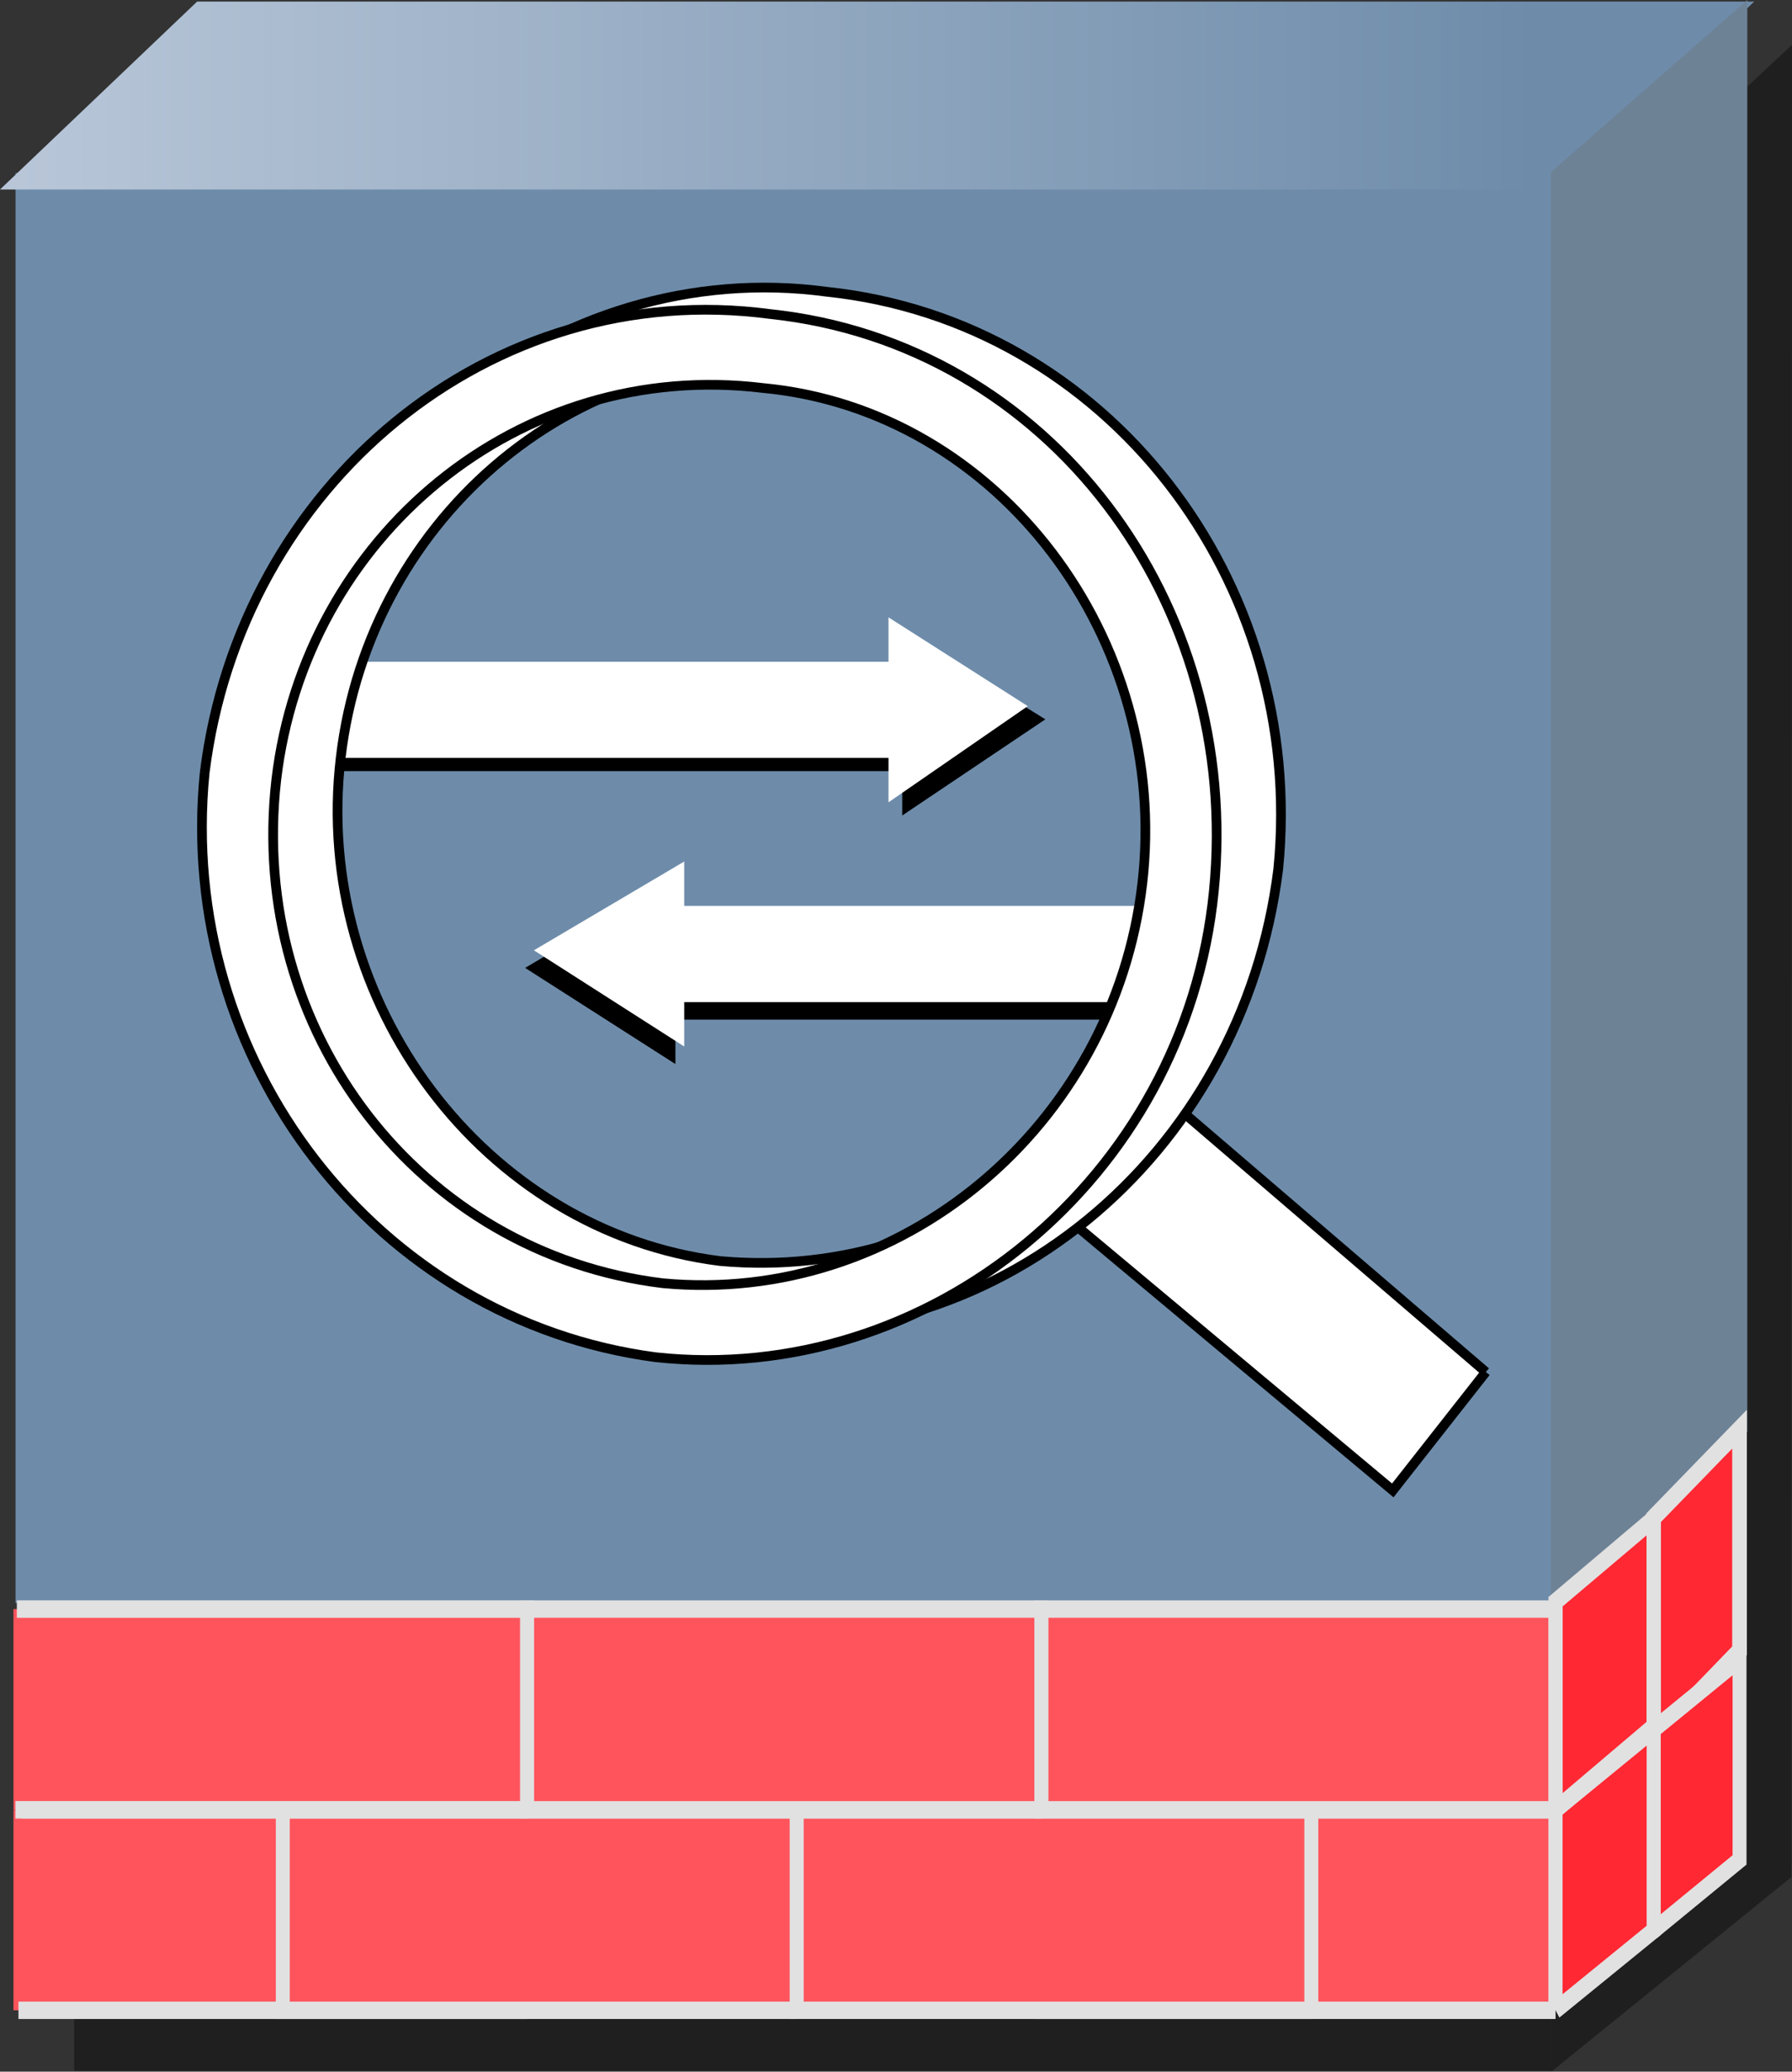 <?xml version="1.0" encoding="UTF-8" standalone="no"?>
<!-- Created with Inkscape (http://www.inkscape.org/) -->

<svg
   xmlns:dc="http://purl.org/dc/elements/1.1/"
   xmlns:cc="http://creativecommons.org/ns#"
   xmlns:rdf="http://www.w3.org/1999/02/22-rdf-syntax-ns#"
   xmlns:svg="http://www.w3.org/2000/svg"
   xmlns="http://www.w3.org/2000/svg"
   xmlns:xlink="http://www.w3.org/1999/xlink"
   xmlns:sodipodi="http://sodipodi.sourceforge.net/DTD/sodipodi-0.dtd"
   xmlns:inkscape="http://www.inkscape.org/namespaces/inkscape"
   id="svg1998"
   sodipodi:version="0.32"
   inkscape:version="0.48.2 r9819"
   width="51.604"
   height="59.644"
   version="1.0"
   sodipodi:docname="asa.svg"
   inkscape:output_extension="org.inkscape.output.svg.inkscape">
  <rect width="100%" height="100%" fill="#333333" stroke="none"/>
  <title
     id="title3303">ASA</title>
  <defs
     id="defs2001">
    <inkscape:perspective
       sodipodi:type="inkscape:persp3d"
       inkscape:vp_x="0 : 23.815346 : 1"
       inkscape:vp_y="0 : 1000 : 0"
       inkscape:vp_z="51.358818 : 23.815346 : 1"
       inkscape:persp3d-origin="25.679409 : 15.876897 : 1"
       id="perspective43" />
    <linearGradient
       inkscape:collect="always"
       id="linearGradient10123">
      <stop
         style="stop-color:#e4405c;stop-opacity:1;"
         offset="0"
         id="stop10125" />
      <stop
         style="stop-color:#e4405c;stop-opacity:0;"
         offset="1"
         id="stop10127" />
    </linearGradient>
    <linearGradient
       id="linearGradient8331">
      <stop
         style="stop-color:#6e8caa;stop-opacity:1;"
         offset="0"
         id="stop8333" />
      <stop
         style="stop-color:#dde3ef;stop-opacity:1;"
         offset="1"
         id="stop8335" />
    </linearGradient>
    <linearGradient
       inkscape:collect="always"
       id="linearGradient6603">
      <stop
         style="stop-color:#506eaa;stop-opacity:1;"
         offset="0"
         id="stop6605" />
      <stop
         style="stop-color:#506eaa;stop-opacity:0;"
         offset="1"
         id="stop6607" />
    </linearGradient>
    <linearGradient
       inkscape:collect="always"
       id="linearGradient6587">
      <stop
         style="stop-color:#506eaa;stop-opacity:1;"
         offset="0"
         id="stop6589" />
      <stop
         style="stop-color:#506eaa;stop-opacity:0;"
         offset="1"
         id="stop6591" />
    </linearGradient>
    <marker
       inkscape:stockid="Arrow2Lstart"
       orient="auto"
       refY="0"
       refX="0"
       id="Arrow2Lstart"
       style="overflow:visible">
      <path
         id="path11918"
         style="font-size:12px;fill-rule:evenodd;stroke-width:0.625;stroke-linejoin:round"
         d="M 8.719,4.034 -2.207,0.016 8.719,-4.002 c -1.745,2.372 -1.735,5.617 -6e-7,8.035 z"
         transform="matrix(1.1,0,0,1.1,1.1,0)"
         inkscape:connector-curvature="0" />
    </marker>
    <marker
       inkscape:stockid="Arrow1Send"
       orient="auto"
       refY="0"
       refX="0"
       id="Arrow1Send"
       style="overflow:visible">
      <path
         id="path11921"
         d="M 0,0 5,-5 -12.5,0 5,5 0,0 z"
         style="fill-rule:evenodd;stroke:#000000;stroke-width:1pt;marker-start:none"
         transform="matrix(-0.2,0,0,-0.2,-1.2,0)"
         inkscape:connector-curvature="0" />
    </marker>
    <marker
       inkscape:stockid="Arrow1Lstart"
       orient="auto"
       refY="0"
       refX="0"
       id="Arrow1Lstart"
       style="overflow:visible">
      <path
         id="path11936"
         d="M 0,0 5,-5 -12.5,0 5,5 0,0 z"
         style="fill-rule:evenodd;stroke:#000000;stroke-width:1pt;marker-start:none"
         transform="matrix(0.8,0,0,0.8,10,0)"
         inkscape:connector-curvature="0" />
    </marker>
    <linearGradient
       inkscape:collect="always"
       xlink:href="#linearGradient6587"
       id="linearGradient6593"
       x1="3.956"
       y1="0.643"
       x2="-1.266"
       y2="0.627"
       gradientUnits="userSpaceOnUse"
       gradientTransform="matrix(1.06,0,0,1.075,-0.004,-0.357)" />
    <linearGradient
       inkscape:collect="always"
       xlink:href="#linearGradient6603"
       id="linearGradient6609"
       x1="2.28"
       y1="1.452"
       x2="-0.413"
       y2="1.465"
       gradientUnits="userSpaceOnUse"
       gradientTransform="matrix(1.06,0,0,1.075,-0.004,-0.357)" />
    <linearGradient
       inkscape:collect="always"
       xlink:href="#linearGradient10123"
       id="linearGradient10129"
       x1="1.399"
       y1="1.471"
       x2="0.5"
       y2="0.564"
       gradientUnits="userSpaceOnUse"
       gradientTransform="matrix(1.118,0,0,1.035,-0.041,-0.007)" />
    <linearGradient
       inkscape:collect="always"
       xlink:href="#linearGradient8331"
       id="linearGradient6875"
       gradientUnits="userSpaceOnUse"
       gradientTransform="matrix(24.898,0,0,25.405,-8.714,-5.036)"
       x1="2.118"
       y1="0.306"
       x2="-0.495"
       y2="0.306" />
    <inkscape:perspective
       id="perspective418"
       inkscape:persp3d-origin="283.46457 : 188.97638 : 1"
       inkscape:vp_z="566.92914 : 283.46457 : 1"
       inkscape:vp_y="0 : 1000 : 0"
       inkscape:vp_x="0 : 283.46457 : 1"
       sodipodi:type="inkscape:persp3d" />
    <inkscape:perspective
       id="perspective3145"
       inkscape:persp3d-origin="0.5 : 0.33333333 : 1"
       inkscape:vp_z="1 : 0.5 : 1"
       inkscape:vp_y="0 : 1000 : 0"
       inkscape:vp_x="0 : 0.5 : 1"
       sodipodi:type="inkscape:persp3d" />
  </defs>
  <sodipodi:namedview
     inkscape:window-height="921"
     inkscape:window-width="1680"
     inkscape:pageshadow="2"
     inkscape:pageopacity="0.0"
     guidetolerance="10.0"
     gridtolerance="10.0"
     objecttolerance="10.0"
     borderopacity="1.0"
     bordercolor="#666666"
     pagecolor="#ffffff"
     id="base"
     showguides="true"
     inkscape:guide-bbox="true"
     inkscape:zoom="7.8958336"
     inkscape:cx="31.975593"
     inkscape:cy="23.732941"
     inkscape:window-x="36"
     inkscape:window-y="42"
     inkscape:current-layer="svg1998"
     showgrid="false"
     inkscape:window-maximized="0"
     fit-margin-top="0"
     fit-margin-left="0"
     fit-margin-right="0"
     fit-margin-bottom="0" />
  <path
     id="path11907"
     d="m 2.135,56.572 0,3.05 42.543,0 0,-3.05 -42.543,0"
     style="fill:#000000;fill-opacity:0.392;stroke:none"
     inkscape:connector-curvature="0" />
  <path
     id="path11020"
     d="M 44.78,7.67 51.604,1.29 51.589,54.041 44.676,59.644 44.78,7.67"
     style="fill:#000000;fill-opacity:0.392;stroke:none"
     sodipodi:nodetypes="ccccc"
     inkscape:connector-curvature="0" />
  <path
     id="path2037"
     d="m 0.447,4.983 0,41.171 44.345,0 0,-41.171 -44.345,0"
     style="fill:#6e8caa;fill-opacity:1;stroke:none"
     inkscape:connector-curvature="0" />
  <path
     id="path2041"
     d="m 0,5.456 5.677,-5.411 44.841,0 -5.726,5.411 -44.791,0"
     style="fill:url(#linearGradient6875);fill-opacity:1;stroke:none"
     inkscape:connector-curvature="0" />
  <path
     id="path2045"
     d="M 44.658,4.96 50.316,0 l 0,41.22 -5.658,4.96 0,-41.22"
     style="fill:#6e8296;fill-opacity:1;stroke:none"
     inkscape:connector-curvature="0" />
  <path
     id="path3151"
     d="m 6.813,19.432 19.168,0 0,-1.278 4.122,2.556 -4.122,2.769 0,-1.278 -19.168,0 0,-2.769 z"
     style="fill:#000000;fill-opacity:1"
     inkscape:connector-curvature="0" />
  <path
     style="fill:#ffffff"
     d="m 6.94,19.052 18.646,0 0,-1.278 4.01,2.556 -4.01,2.769 0,-1.278 -18.646,0 0,-2.769 z"
     id="path134"
     inkscape:connector-curvature="0" />
  <path
     id="path3943"
     d="m 35.32,26.588 -15.87,0 0,-1.278 -4.328,2.556 4.328,2.769 0,-1.278 15.87,0 0,-2.769 z"
     style="fill:#000000;fill-opacity:1"
     inkscape:connector-curvature="0" />
  <path
     style="fill:#ffffff"
     d="m 35.573,26.082 -15.87,0 0,-1.278 -4.328,2.556 4.328,2.769 0,-1.278 15.87,0 0,-2.769 0,0 z"
     id="path136"
     inkscape:connector-curvature="0" />
  <path
     style="fill:#ffffff"
     d="m 42.787,39.501 -2.679,3.409 -9.687,-8.095 2.679,-3.621 9.687,8.307 0,0 z"
     id="path142"
     inkscape:connector-curvature="0" />
  <path
     style="fill:none;stroke:#000000;stroke-width:0.279"
     d="m 42.787,39.501 -2.679,3.409 -9.687,-8.095 2.679,-3.621 9.687,8.307"
     id="path144"
     inkscape:connector-curvature="0" />
  <path
     style="fill:#ffffff"
     d="M 7.749,21.609 C 6.925,29.916 12.696,37.371 20.528,38.223 28.566,39.288 35.779,33.324 36.81,25.017 37.634,16.709 31.863,9.254 23.825,8.402 15.993,7.337 8.574,13.301 7.749,21.609 l 2.061,0.213 C 10.635,14.792 16.818,9.68 23.619,10.532 30.627,11.171 35.573,17.775 34.749,24.803 33.924,31.833 27.741,36.945 20.734,36.306 13.932,35.454 8.986,28.851 9.81,21.822 l -2.061,-0.213 0,0 z"
     id="path146"
     inkscape:connector-curvature="0" />
  <path
     style="fill:none;stroke:#000000;stroke-width:0.279"
     d="M 7.749,21.609 C 6.925,29.916 12.696,37.371 20.528,38.223 28.566,39.288 35.779,33.324 36.81,25.017 37.634,16.709 31.863,9.254 23.825,8.402 15.993,7.337 8.574,13.301 7.749,21.609"
     id="path148"
     inkscape:connector-curvature="0" />
  <path
     style="fill:none;stroke:#000000;stroke-width:0.279"
     d="M 9.81,21.822 C 10.635,14.792 16.818,9.68 23.619,10.532 30.627,11.171 35.573,17.775 34.749,24.803 33.924,31.833 27.741,36.945 20.734,36.306 13.932,35.454 8.986,28.851 9.81,21.822"
     id="path150"
     inkscape:connector-curvature="0" />
  <path
     style="fill:#ffffff"
     d="M 5.894,22.248 C 5.07,30.555 10.841,38.01 18.879,39.075 26.711,39.927 34.13,33.963 34.955,25.656 35.779,17.348 30.214,9.893 22.176,9.041 14.138,7.976 6.925,13.941 5.894,22.248 l 2.061,0.212 C 8.78,15.431 14.963,10.319 21.97,11.171 28.772,11.81 33.718,18.413 32.894,25.443 32.069,32.472 25.886,37.584 19.085,36.945 12.077,36.093 7.131,29.703 7.955,22.46 L 5.894,22.248 l 0,0 z"
     id="path152"
     inkscape:connector-curvature="0" />
  <path
     style="fill:none;stroke:#000000;stroke-width:0.279"
     d="M 5.894,22.248 C 5.07,30.555 10.841,38.01 18.879,39.075 26.711,39.927 34.13,33.963 34.955,25.656 35.779,17.348 30.214,9.893 22.176,9.041 14.138,7.976 6.925,13.941 5.894,22.248"
     id="path154"
     inkscape:connector-curvature="0" />
  <path
     style="fill:none;stroke:#000000;stroke-width:0.279"
     d="M 7.955,22.46 C 8.78,15.431 14.963,10.319 21.97,11.171 28.772,11.81 33.718,18.413 32.894,25.443 32.069,32.472 25.886,37.584 19.085,36.945 12.077,36.093 7.131,29.703 7.955,22.46"
     id="path156"
     inkscape:connector-curvature="0" />
  <g
     id="surface17490"
     transform="matrix(0.891,0,0,1.109,40.083,-163.423)">
    <path
       id="path39"
       d="m 26.586,42.516 34.031,0 0,-2.195 7.316,4.391 -7.316,4.754 0,-2.195 -34.031,0 0,-4.754"
       style="fill:#ffffff;fill-opacity:1;fill-rule:evenodd;stroke:none"
       inkscape:connector-curvature="0" />
    <path
       id="path61"
       transform="matrix(20,0,0,20,-113.698,-134.2)"
       d="m 6.429,8.946 0.713,0"
       style="fill:none;stroke:#ffffff;stroke-width:0.05;stroke-linecap:butt;stroke-linejoin:miter;stroke-miterlimit:10;stroke-opacity:1"
       inkscape:connector-curvature="0" />
    <path
       id="path99"
       d="m -27.952,199.55 -16.599,0 0,-5.205 16.599,0 0,5.205"
       style="fill:#ff545c;fill-opacity:1;fill-rule:evenodd;stroke:none"
       inkscape:connector-curvature="0" />
    <path
       id="path101"
       d="m -27.952,199.55 -16.438,0"
       style="fill:none;stroke:#e1e1e1;stroke-width:0.452;stroke-linecap:butt;stroke-linejoin:miter;stroke-miterlimit:10;stroke-opacity:1"
       inkscape:connector-curvature="0" />
    <path
       id="path103"
       d="m -44.291,194.345 16.339,0 0,5.205"
       style="fill:none;stroke:#e1e1e1;stroke-width:0.451;stroke-linecap:butt;stroke-linejoin:miter;stroke-miterlimit:10;stroke-opacity:1"
       inkscape:connector-curvature="0" />
    <path
       id="path105"
       d="m 5.289,199.55 -16.616,0 0,-5.205 16.616,0 0,5.205"
       style="fill:#ff545c;fill-opacity:1;fill-rule:evenodd;stroke:#e1e1e1;stroke-width:0.451;stroke-linecap:butt;stroke-linejoin:miter;stroke-miterlimit:10;stroke-opacity:1"
       inkscape:connector-curvature="0" />
    <path
       id="path107"
       d="m -2.605,199.55 -16.634,0 0,-5.205 16.634,0 0,5.205"
       style="fill:#ff545c;fill-opacity:1;fill-rule:evenodd;stroke:#e1e1e1;stroke-width:0.451;stroke-linecap:butt;stroke-linejoin:miter;stroke-miterlimit:10;stroke-opacity:1"
       inkscape:connector-curvature="0" />
    <path
       id="path109"
       d="m -19.239,199.55 -16.608,0 0,-5.205 16.608,0 0,5.205"
       style="fill:#ff545c;fill-opacity:1;fill-rule:evenodd;stroke:#e1e1e1;stroke-width:0.451;stroke-linecap:butt;stroke-linejoin:miter;stroke-miterlimit:10;stroke-opacity:1"
       inkscape:connector-curvature="0" />
    <path
       id="path111"
       d="m 8.458,192.525 2.777,-2.311 0,-5.751 -2.777,2.299 0,5.764"
       style="fill:#ff2833;fill-opacity:1;fill-rule:evenodd;stroke:#e1e1e1;stroke-width:0.474;stroke-linecap:butt;stroke-linejoin:miter;stroke-miterlimit:10;stroke-opacity:1"
       inkscape:connector-curvature="0" />
    <path
       id="path125"
       d="m 8.458,197.477 2.777,-1.831 0,-5.211 -2.777,1.825 0,5.217"
       style="fill:#ff2833;fill-opacity:1;fill-rule:evenodd;stroke:#e1e1e1;stroke-width:0.451;stroke-linecap:butt;stroke-linejoin:miter;stroke-miterlimit:10;stroke-opacity:1"
       inkscape:connector-curvature="0" />
    <path
       id="path127"
       d="m 5.289,199.55 3.169,-2.073 0,-5.217 -3.169,2.084 0,5.205"
       style="fill:#ff2833;fill-opacity:1;fill-rule:evenodd;stroke:#e1e1e1;stroke-width:0.451;stroke-linecap:butt;stroke-linejoin:miter;stroke-miterlimit:10;stroke-opacity:1"
       inkscape:connector-curvature="0" />
    <path
       id="path133"
       d="m -11.327,194.345 -16.625,0 0,-5.211 16.625,0 0,5.211"
       style="fill:#ff545c;fill-opacity:1;fill-rule:evenodd;stroke:#e1e1e1;stroke-width:0.451;stroke-linecap:butt;stroke-linejoin:miter;stroke-miterlimit:10;stroke-opacity:1"
       inkscape:connector-curvature="0" />
    <path
       id="path135"
       d="m -27.952,194.345 -16.599,0 0,-5.211 16.599,0 0,5.211"
       style="fill:#ff545c;fill-opacity:1;fill-rule:evenodd;stroke:none"
       inkscape:connector-curvature="0" />
    <path
       id="path137"
       d="m -27.952,194.345 -16.537,0"
       style="fill:none;stroke:#e1e1e1;stroke-width:0.454;stroke-linecap:butt;stroke-linejoin:miter;stroke-miterlimit:10;stroke-opacity:1"
       inkscape:connector-curvature="0" />
    <path
       id="path139"
       d="m -44.442,189.134 16.49,0 0,5.211"
       style="fill:none;stroke:#e1e1e1;stroke-width:0.453;stroke-linecap:butt;stroke-linejoin:miter;stroke-miterlimit:10;stroke-opacity:1"
       inkscape:connector-curvature="0" />
    <path
       id="path141"
       d="m 5.289,194.345 -16.616,0 0,-5.211 16.616,0 0,5.211"
       style="fill:#ff545c;fill-opacity:1;fill-rule:evenodd;stroke:#e1e1e1;stroke-width:0.451;stroke-linecap:butt;stroke-linejoin:miter;stroke-miterlimit:10;stroke-opacity:1"
       inkscape:connector-curvature="0" />
    <path
       id="path145"
       d="m 5.289,194.345 3.169,-2.161 0,-5.397 -3.169,2.155 0,5.403"
       style="fill:#ff2833;fill-opacity:1;fill-rule:evenodd;stroke:#e1e1e1;stroke-width:0.459;stroke-linecap:butt;stroke-linejoin:miter;stroke-miterlimit:10;stroke-opacity:1"
       inkscape:connector-curvature="0" />
  </g>
</svg>
